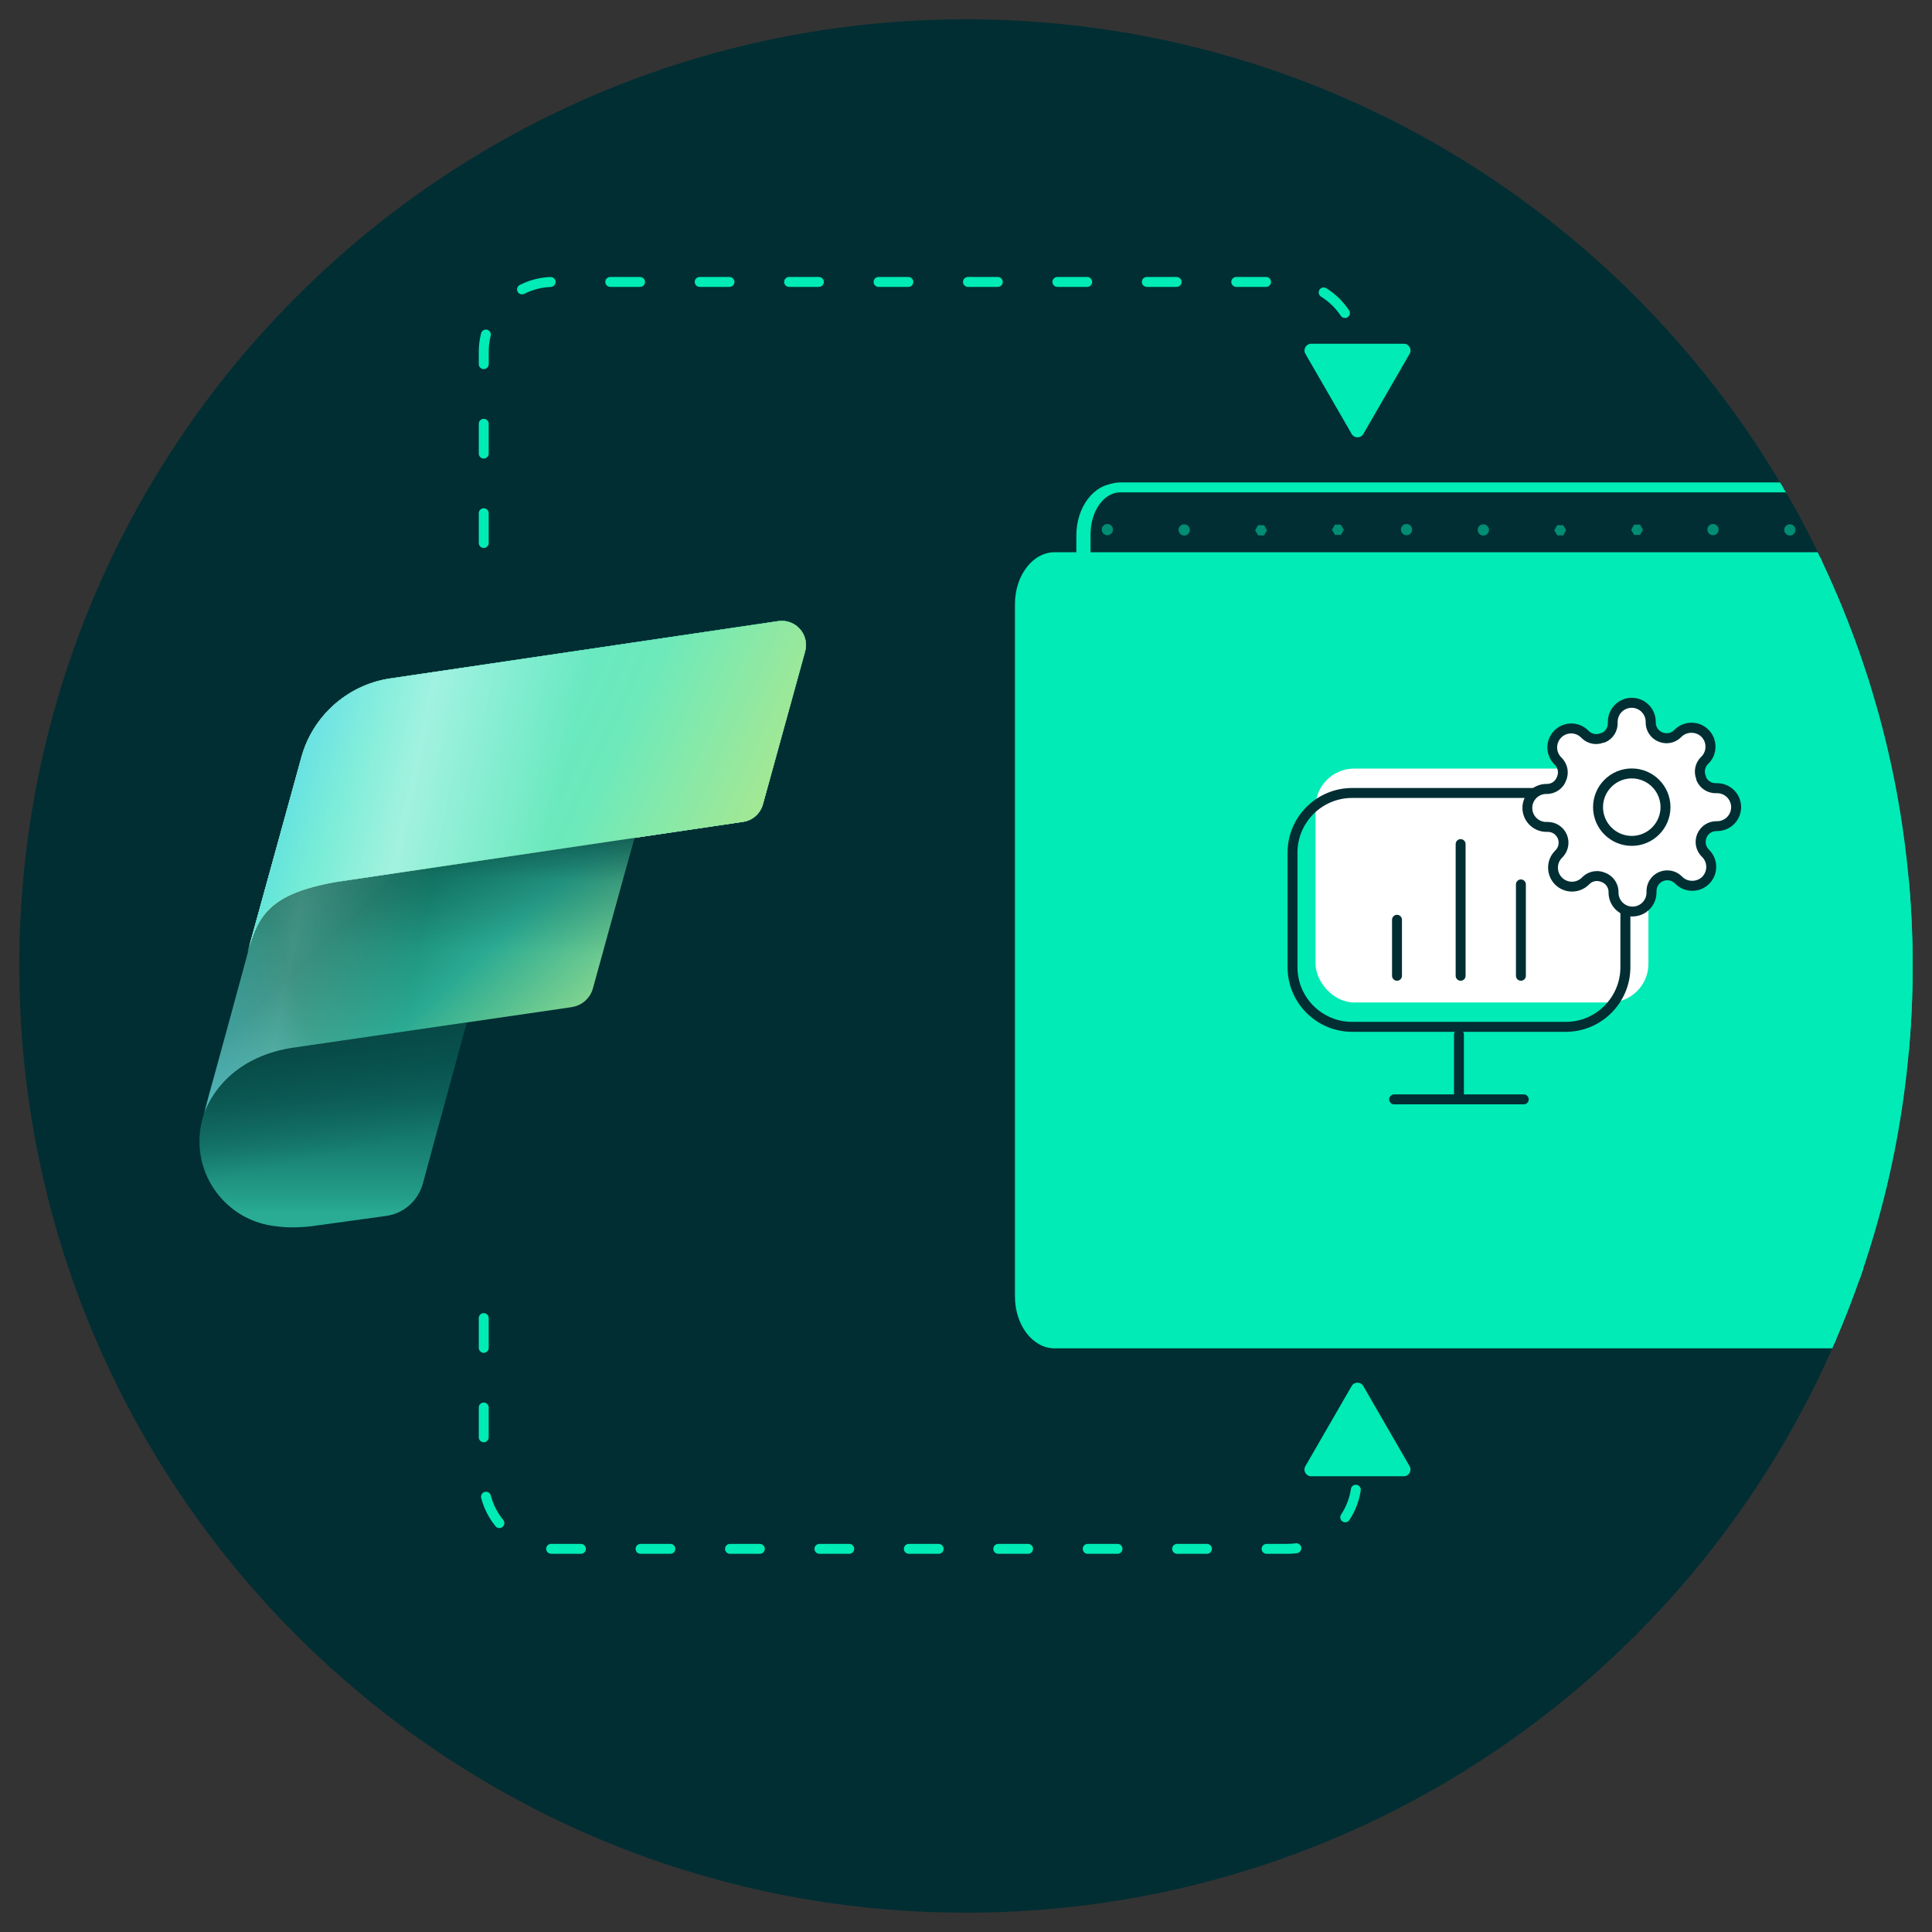 <?xml version="1.0" encoding="UTF-8"?>
<svg xmlns="http://www.w3.org/2000/svg" xmlns:xlink="http://www.w3.org/1999/xlink" viewBox="0 0 600 600">
  <rect x="0" y="0" width="600" height="600" fill="#333333" stroke="none"/>
  <defs>
    <style>
      .cls-1 {
        clip-path: url(#clippath);
      }

      .cls-2 {
        fill: none;
      }

      .cls-2, .cls-3, .cls-4, .cls-5, .cls-6, .cls-7, .cls-8, .cls-9, .cls-10, .cls-11, .cls-12, .cls-13, .cls-14, .cls-15, .cls-16, .cls-17, .cls-18 {
        stroke-width: 0px;
      }

      .cls-3 {
        fill: url(#linear-gradient-3);
        fill-opacity: .8;
      }

      .cls-4 {
        fill: url(#linear-gradient-11);
      }

      .cls-5 {
        fill: url(#linear-gradient);
      }

      .cls-5, .cls-9 {
        fill-rule: evenodd;
      }

      .cls-19 {
        clip-path: url(#clippath-1);
      }

      .cls-6 {
        fill: #002e33;
      }

      .cls-7 {
        fill: url(#linear-gradient-12);
        fill-opacity: .2;
      }

      .cls-8 {
        fill: #00ebb6;
      }

      .cls-9 {
        fill: url(#linear-gradient-13);
      }

      .cls-10 {
        fill: url(#linear-gradient-10);
        fill-opacity: .4;
      }

      .cls-20 {
        opacity: .5;
      }

      .cls-11 {
        fill: url(#linear-gradient-4);
      }

      .cls-12 {
        fill: url(#linear-gradient-2);
      }

      .cls-13 {
        fill: url(#linear-gradient-8);
      }

      .cls-14 {
        fill: url(#linear-gradient-9);
      }

      .cls-15 {
        fill: url(#linear-gradient-7);
      }

      .cls-16 {
        fill: url(#linear-gradient-5);
      }

      .cls-17 {
        fill: url(#linear-gradient-6);
      }

      .cls-18 {
        fill: #fff;
      }
    </style>
    <clipPath id="clippath">
      <path class="cls-2" d="M6,300c0,162.37,131.63,294,294,294s294-131.63,294-294S462.37,6,300,6,6,137.63,6,300"></path>
    </clipPath>
    <clipPath id="clippath-1">
      <rect class="cls-2" x="61.96" y="192.81" width="188.36" height="188.36"></rect>
    </clipPath>
    <linearGradient id="linear-gradient" x1="104.12" y1="2881.59" x2="104.12" y2="2950.08" gradientTransform="translate(0 3262.76) scale(1 -1)" gradientUnits="userSpaceOnUse">
      <stop offset=".06" stop-color="#2aac94"></stop>
      <stop offset=".15" stop-color="#239c87"></stop>
      <stop offset=".37" stop-color="#177e71"></stop>
      <stop offset=".59" stop-color="#0e6961"></stop>
      <stop offset=".8" stop-color="#095d57"></stop>
      <stop offset="1" stop-color="#085954"></stop>
    </linearGradient>
    <linearGradient id="linear-gradient-2" x1="175.21" y1="2917.08" x2="109.08" y2="2989.01" gradientTransform="translate(0 3262.76) scale(1 -1)" gradientUnits="userSpaceOnUse">
      <stop offset=".04" stop-color="#abe88e"></stop>
      <stop offset=".55" stop-color="#2aaa92"></stop>
      <stop offset=".91" stop-color="#117865"></stop>
    </linearGradient>
    <linearGradient id="linear-gradient-3" x1="27.06" y1="2937.93" x2="90" y2="2959.39" gradientTransform="translate(0 3262.76) scale(1 -1)" gradientUnits="userSpaceOnUse">
      <stop offset="0" stop-color="#6ad6f9"></stop>
      <stop offset="1" stop-color="#6ad6f9" stop-opacity="0"></stop>
    </linearGradient>
    <linearGradient id="linear-gradient-4" x1="76.14" y1="3017.12" x2="243.67" y2="3017.12" gradientTransform="translate(0 3262.76) scale(1 -1)" gradientUnits="userSpaceOnUse">
      <stop offset=".04" stop-color="#25ffd4"></stop>
      <stop offset=".87" stop-color="#55ddb9"></stop>
    </linearGradient>
    <linearGradient id="linear-gradient-5" x1="140.63" y1="3062.67" x2="176.55" y2="2985.63" gradientTransform="translate(0 3262.76) scale(1 -1)" gradientUnits="userSpaceOnUse">
      <stop offset="0" stop-color="#f4e084" stop-opacity=".6"></stop>
      <stop offset=".53" stop-color="#f4e084" stop-opacity="0"></stop>
    </linearGradient>
    <linearGradient id="linear-gradient-6" x1="130.34" y1="3065" x2="178.77" y2="2990.62" gradientTransform="translate(0 3262.76) scale(1 -1)" gradientUnits="userSpaceOnUse">
      <stop offset="0" stop-color="#abf5e2"></stop>
      <stop offset="1" stop-color="#4ee6bd"></stop>
    </linearGradient>
    <linearGradient id="linear-gradient-7" x1="163.23" y1="3069.96" x2="163.23" y2="2964.29" gradientTransform="translate(0 3262.76) scale(1 -1)" gradientUnits="userSpaceOnUse">
      <stop offset="0" stop-color="#1f937e"></stop>
      <stop offset="1" stop-color="#9ee09f"></stop>
    </linearGradient>
    <linearGradient id="linear-gradient-8" x1="163.23" y1="3069.96" x2="163.23" y2="2964.29" gradientTransform="translate(0 3262.76) scale(1 -1)" gradientUnits="userSpaceOnUse">
      <stop offset="0" stop-color="#1f937e"></stop>
      <stop offset="1" stop-color="#c0ecc7"></stop>
    </linearGradient>
    <linearGradient id="linear-gradient-9" x1="82.13" y1="3053.43" x2="233.04" y2="2983.35" gradientTransform="translate(0 3262.76) scale(1 -1)" gradientUnits="userSpaceOnUse">
      <stop offset="0" stop-color="#6ad6f9"></stop>
      <stop offset=".23" stop-color="#60e9d0"></stop>
      <stop offset=".65" stop-color="#6de9bb"></stop>
      <stop offset=".99" stop-color="#abe88e"></stop>
    </linearGradient>
    <linearGradient id="linear-gradient-10" x1="91.19" y1="3032.32" x2="173.25" y2="3014.17" gradientTransform="translate(0 3262.76) scale(1 -1)" gradientUnits="userSpaceOnUse">
      <stop offset="0" stop-color="#fff" stop-opacity="0"></stop>
      <stop offset=".46" stop-color="#fff"></stop>
      <stop offset="1" stop-color="#fff" stop-opacity="0"></stop>
    </linearGradient>
    <linearGradient id="linear-gradient-11" x1="130.05" y1="2956.7" x2="131.98" y2="3014.24" gradientTransform="translate(0 3262.76) scale(1 -1)" gradientUnits="userSpaceOnUse">
      <stop offset=".2" stop-color="#063d3b" stop-opacity="0"></stop>
      <stop offset=".59" stop-color="#063d3b" stop-opacity=".24"></stop>
      <stop offset=".87" stop-color="#063d3b" stop-opacity=".75"></stop>
    </linearGradient>
    <linearGradient id="linear-gradient-12" x1="58.27" y1="2973.07" x2="128.4" y2="2959.88" xlink:href="#linear-gradient-10"></linearGradient>
    <linearGradient id="linear-gradient-13" x1="108.47" y1="2900.87" x2="94.79" y2="2967.77" gradientTransform="translate(0 3262.76) scale(1 -1)" gradientUnits="userSpaceOnUse">
      <stop offset=".06" stop-color="#063d3b" stop-opacity="0"></stop>
      <stop offset=".17" stop-color="#063d3b" stop-opacity=".14"></stop>
      <stop offset=".56" stop-color="#063d3b" stop-opacity=".6"></stop>
      <stop offset=".85" stop-color="#063d3b" stop-opacity=".9"></stop>
      <stop offset="1" stop-color="#063d3b"></stop>
    </linearGradient>
  </defs>
  <g id="Layer_2" data-name="Layer 2">
    <path class="cls-6" d="M6,300c0,162.37,131.63,294,294,294s294-131.63,294-294S462.37,6,300,6,6,137.63,6,300"></path>
  </g>
  <g id="Layer_15" data-name="Layer 15">
    <g class="cls-1">
      <g>
        <path class="cls-8" d="M399.65,482.55h-6.3c-.85,0-1.54-.69-1.54-1.54s.69-1.54,1.54-1.54h6.3c.92,0,1.84-.06,2.74-.18.85-.12,1.62.48,1.74,1.32.11.84-.48,1.62-1.32,1.74-1.04.14-2.1.21-3.15.21ZM374.83,482.55h-9.26c-.85,0-1.54-.69-1.54-1.54s.69-1.54,1.54-1.54h9.26c.85,0,1.54.69,1.54,1.54s-.69,1.54-1.54,1.54ZM347.06,482.55h-9.26c-.85,0-1.54-.69-1.54-1.54s.69-1.54,1.54-1.54h9.26c.85,0,1.54.69,1.54,1.54s-.69,1.54-1.54,1.54ZM319.28,482.55h-9.26c-.85,0-1.54-.69-1.54-1.54s.69-1.54,1.54-1.54h9.26c.85,0,1.54.69,1.54,1.54s-.69,1.54-1.54,1.54ZM291.51,482.55h-9.26c-.85,0-1.54-.69-1.54-1.54s.69-1.54,1.54-1.54h9.26c.85,0,1.54.69,1.54,1.54s-.69,1.54-1.54,1.54ZM263.74,482.55h-9.26c-.85,0-1.54-.69-1.54-1.54s.69-1.54,1.54-1.54h9.26c.85,0,1.54.69,1.54,1.54s-.69,1.54-1.54,1.54ZM235.97,482.55h-9.26c-.85,0-1.54-.69-1.54-1.54s.69-1.54,1.54-1.54h9.26c.85,0,1.54.69,1.54,1.54s-.69,1.54-1.54,1.54ZM208.19,482.55h-9.26c-.85,0-1.54-.69-1.54-1.54s.69-1.54,1.54-1.54h9.26c.85,0,1.54.69,1.54,1.54s-.69,1.54-1.54,1.54ZM180.42,482.55h-8.53c-.26,0-.52,0-.78-.01-.85-.03-1.52-.74-1.49-1.59.03-.85.74-1.52,1.59-1.49.22,0,.45.01.67.01h8.53c.85,0,1.54.69,1.54,1.54s-.69,1.54-1.54,1.54ZM155.09,474.56c-.45,0-.89-.19-1.2-.57-2.11-2.6-3.61-5.55-4.45-8.78-.21-.82.28-1.67,1.1-1.88.82-.22,1.67.28,1.88,1.1.73,2.79,2.03,5.35,3.86,7.61.54.66.44,1.63-.22,2.17-.29.23-.63.35-.97.35ZM417.77,472.76c-.29,0-.58-.08-.84-.25-.71-.47-.91-1.42-.44-2.14,1.59-2.42,2.62-5.1,3.05-7.96.13-.84.92-1.42,1.76-1.29.84.13,1.42.92,1.29,1.76-.5,3.3-1.69,6.39-3.52,9.19-.3.45-.79.7-1.29.7ZM150.23,447.91c-.85,0-1.54-.69-1.54-1.54v-9.26c0-.85.69-1.54,1.54-1.54s1.54.69,1.54,1.54v9.26c0,.85-.69,1.54-1.54,1.54ZM421.3,445.68c-.85,0-1.54-.69-1.54-1.54v-9.26c0-.85.69-1.54,1.54-1.54s1.54.69,1.54,1.54v9.26c0,.85-.69,1.54-1.54,1.54ZM150.23,420.14c-.85,0-1.54-.69-1.54-1.54v-9.26c0-.85.69-1.54,1.54-1.54s1.54.69,1.54,1.54v9.26c0,.85-.69,1.54-1.54,1.54ZM150.23,392.36c-.85,0-1.54-.69-1.54-1.54v-9.26c0-.85.69-1.54,1.54-1.54s1.54.69,1.54,1.54v9.26c0,.85-.69,1.54-1.54,1.54ZM150.23,364.59c-.85,0-1.54-.69-1.54-1.54v-9.26c0-.85.69-1.54,1.54-1.54s1.54.69,1.54,1.54v9.26c0,.85-.69,1.54-1.54,1.54ZM150.23,336.82c-.85,0-1.54-.69-1.54-1.54v-9.26c0-.85.69-1.54,1.54-1.54s1.54.69,1.54,1.54v9.26c0,.85-.69,1.54-1.54,1.54ZM150.23,309.05c-.85,0-1.54-.69-1.54-1.54v-9.26c0-.85.69-1.54,1.54-1.54s1.54.69,1.54,1.54v9.26c0,.85-.69,1.54-1.54,1.54ZM150.23,281.27c-.85,0-1.54-.69-1.54-1.54v-9.26c0-.85.69-1.54,1.54-1.54s1.54.69,1.54,1.54v9.26c0,.85-.69,1.54-1.54,1.54ZM150.23,253.5c-.85,0-1.54-.69-1.54-1.54v-9.26c0-.85.69-1.54,1.54-1.54s1.54.69,1.54,1.54v9.26c0,.85-.69,1.54-1.54,1.54ZM150.23,225.73c-.85,0-1.54-.69-1.54-1.54v-9.26c0-.85.69-1.54,1.54-1.54s1.54.69,1.54,1.54v9.26c0,.85-.69,1.54-1.54,1.54ZM150.23,197.95c-.85,0-1.54-.69-1.54-1.54v-9.26c0-.85.69-1.54,1.54-1.54s1.54.69,1.54,1.54v9.26c0,.85-.69,1.54-1.54,1.54ZM150.23,170.18c-.85,0-1.54-.69-1.54-1.54v-9.26c0-.85.69-1.54,1.54-1.54s1.54.69,1.54,1.54v9.26c0,.85-.69,1.54-1.54,1.54ZM150.23,142.41c-.85,0-1.54-.69-1.54-1.54v-9.26c0-.85.69-1.54,1.54-1.54s1.54.69,1.54,1.54v9.26c0,.85-.69,1.54-1.54,1.54ZM421.3,125.81c-.85,0-1.54-.69-1.54-1.54v-9.26c0-.85.69-1.54,1.54-1.54s1.54.69,1.54,1.54v9.26c0,.85-.69,1.54-1.54,1.54ZM150.23,114.64c-.85,0-1.54-.69-1.54-1.54v-3.88c0-1.93.24-3.85.71-5.7.21-.83,1.05-1.33,1.87-1.12.83.21,1.33,1.05,1.12,1.87-.41,1.61-.61,3.27-.61,4.94v3.88c0,.85-.69,1.54-1.54,1.54ZM417.68,98.76c-.5,0-.99-.24-1.29-.69-1.58-2.38-3.7-4.43-6.13-5.94-.72-.45-.94-1.4-.49-2.13.45-.72,1.4-.94,2.13-.49,2.79,1.74,5.23,4.11,7.06,6.85.47.71.28,1.67-.43,2.14-.26.18-.56.26-.85.26ZM162.12,91.42c-.56,0-1.11-.31-1.38-.85-.38-.76-.08-1.69.68-2.07,2.97-1.51,6.18-2.34,9.53-2.47.85-.03,1.57.63,1.6,1.48.03.85-.63,1.57-1.48,1.6-2.9.12-5.68.84-8.25,2.14-.22.11-.46.17-.7.17ZM393.19,89.1h-9.26c-.85,0-1.54-.69-1.54-1.54s.69-1.54,1.54-1.54h9.26c.85,0,1.54.69,1.54,1.54s-.69,1.54-1.54,1.54ZM365.42,89.1h-9.26c-.85,0-1.54-.69-1.54-1.54s.69-1.54,1.54-1.54h9.26c.85,0,1.54.69,1.54,1.54s-.69,1.54-1.54,1.54ZM337.64,89.1h-9.26c-.85,0-1.54-.69-1.54-1.54s.69-1.54,1.54-1.54h9.26c.85,0,1.54.69,1.54,1.54s-.69,1.54-1.54,1.54ZM309.87,89.1h-9.26c-.85,0-1.54-.69-1.54-1.54s.69-1.54,1.54-1.54h9.26c.85,0,1.54.69,1.54,1.54s-.69,1.54-1.54,1.54ZM282.1,89.1h-9.26c-.85,0-1.54-.69-1.54-1.54s.69-1.54,1.54-1.54h9.26c.85,0,1.54.69,1.54,1.54s-.69,1.54-1.54,1.54ZM254.32,89.1h-9.26c-.85,0-1.54-.69-1.54-1.54s.69-1.54,1.54-1.54h9.26c.85,0,1.54.69,1.54,1.54s-.69,1.54-1.54,1.54ZM226.55,89.1h-9.26c-.85,0-1.54-.69-1.54-1.54s.69-1.54,1.54-1.54h9.26c.85,0,1.54.69,1.54,1.54s-.69,1.54-1.54,1.54ZM198.78,89.1h-9.26c-.85,0-1.54-.69-1.54-1.54s.69-1.54,1.54-1.54h9.26c.85,0,1.54.69,1.54,1.54s-.69,1.54-1.54,1.54Z"></path>
        <g>
          <g>
            <path class="cls-6" d="M335.82,381.33v-215.06c0-8.03,4.82-14.54,10.76-14.54h255.98c5.94,0,10.76,6.51,10.76,14.54v215.06c0,8.03-4.82,14.54-10.76,14.54h-255.98c-5.94,0-10.76-6.51-10.76-14.54Z"></path>
            <path class="cls-8" d="M602.55,397.42h-255.98c-6.78,0-12.3-7.22-12.3-16.09v-215.05c0-8.87,5.52-16.09,12.3-16.09h255.98c6.78,0,12.3,7.22,12.3,16.09v215.05c0,8.87-5.52,16.09-12.3,16.09ZM346.58,153.28c-5.08,0-9.21,5.83-9.21,13v215.05c0,7.17,4.13,13,9.21,13h255.98c5.08,0,9.21-5.83,9.21-13v-215.05c0-7.17-4.13-13-9.21-13h-255.98Z"></path>
          </g>
          <g>
            <g>
              <path class="cls-6" d="M337.13,380.97v-215.06c0-8.03,4.82-14.54,10.76-14.54h255.98c5.94,0,10.76,6.51,10.76,14.54v215.06c0,8.03-4.82,14.54-10.76,14.54h-255.98c-5.94,0-10.76-6.51-10.76-14.54Z"></path>
              <path class="cls-8" d="M603.87,397.06h-255.98c-6.78,0-12.3-7.22-12.3-16.09v-215.05c0-8.87,5.52-16.09,12.3-16.09h255.98c6.78,0,12.3,7.22,12.3,16.09v215.05c0,8.87-5.52,16.09-12.3,16.09ZM347.89,152.91c-5.08,0-9.21,5.83-9.21,13v215.05c0,7.17,4.13,13,9.21,13h255.98c5.08,0,9.21-5.83,9.21-13v-215.05c0-7.17-4.13-13-9.21-13h-255.98Z"></path>
            </g>
            <g>
              <g id="Content">
                <g class="cls-20">
                  <polygon class="cls-8" points="531.9 282.16 533.49 279.39 530.3 279.39 531.9 282.16"></polygon>
                  <rect class="cls-8" x="530.89" y="256.21" width="2.6" height="2.6"></rect>
                  <polygon class="cls-8" points="531.9 235.64 533.49 232.87 530.3 232.87 531.9 235.64"></polygon>
                  <circle class="cls-8" cx="531.99" cy="210.99" r="1.75"></circle>
                  <polygon class="cls-8" points="531.9 189.11 533.49 186.35 530.3 186.35 531.9 189.11"></polygon>
                  <circle class="cls-8" cx="531.99" cy="164.47" r="1.75"></circle>
                  <circle class="cls-8" cx="531.99" cy="327.3" r="1.75"></circle>
                  <polygon class="cls-8" points="531.9 305.42 533.49 302.66 530.3 302.66 531.9 305.42"></polygon>
                </g>
                <g class="cls-20">
                  <circle class="cls-8" cx="555.86" cy="211.06" r="1.75"></circle>
                  <polygon class="cls-8" points="555.95 232.93 554.35 235.7 557.54 235.7 555.95 232.93"></polygon>
                  <polygon class="cls-8" points="555.95 256.18 554.35 258.94 557.54 258.94 555.95 256.18"></polygon>
                  <circle class="cls-8" cx="555.86" cy="280.81" r="1.75"></circle>
                  <rect class="cls-8" x="554.35" y="302.76" width="2.6" height="2.6"></rect>
                  <circle class="cls-8" cx="555.86" cy="327.3" r="1.75"></circle>
                  <circle class="cls-8" cx="555.86" cy="164.57" r="1.75"></circle>
                  <polygon class="cls-8" points="555.95 186.43 554.35 189.21 557.54 189.21 555.95 186.43"></polygon>
                </g>
                <g class="cls-20">
                  <circle class="cls-8" cx="579.72" cy="280.95" r="1.75"></circle>
                  <polygon class="cls-8" points="578.8 259.3 580.64 259.3 581.57 257.7 580.64 256.1 578.8 256.1 577.88 257.7 578.8 259.3"></polygon>
                  <polygon class="cls-8" points="578.8 236.04 580.64 236.04 581.57 234.44 580.64 232.85 578.8 232.85 577.88 234.44 578.8 236.04"></polygon>
                  <circle class="cls-8" cx="579.72" cy="211.19" r="1.75"></circle>
                  <circle class="cls-8" cx="579.72" cy="187.94" r="1.75"></circle>
                  <polygon class="cls-8" points="578.8 166.28 580.64 166.28 581.57 164.68 580.64 163.08 578.8 163.08 577.88 164.68 578.8 166.28"></polygon>
                  <polygon class="cls-8" points="578.8 329.06 580.64 329.06 581.57 327.46 580.64 325.86 578.8 325.86 577.88 327.46 578.8 329.06"></polygon>
                  <circle class="cls-8" cx="579.72" cy="304.2" r="1.75"></circle>
                </g>
              </g>
              <g id="Content-2" data-name="Content">
                <g class="cls-20">
                  <polygon class="cls-8" points="436.71 282.16 438.31 279.39 435.12 279.39 436.71 282.16"></polygon>
                  <rect class="cls-8" x="435.71" y="256.21" width="2.6" height="2.6"></rect>
                  <polygon class="cls-8" points="436.71 235.64 438.31 232.87 435.12 232.87 436.71 235.64"></polygon>
                  <circle class="cls-8" cx="436.81" cy="210.99" r="1.75"></circle>
                  <polygon class="cls-8" points="436.71 189.11 438.31 186.35 435.12 186.35 436.71 189.11"></polygon>
                  <circle class="cls-8" cx="436.81" cy="164.47" r="1.75"></circle>
                  <circle class="cls-8" cx="436.81" cy="327.3" r="1.75"></circle>
                  <polygon class="cls-8" points="436.71 305.42 438.31 302.66 435.12 302.66 436.71 305.42"></polygon>
                </g>
                <g class="cls-20">
                  <circle class="cls-8" cx="460.67" cy="211.06" r="1.75"></circle>
                  <polygon class="cls-8" points="460.77 232.93 459.17 235.7 462.36 235.7 460.77 232.93"></polygon>
                  <polygon class="cls-8" points="460.77 256.18 459.17 258.94 462.36 258.94 460.77 256.18"></polygon>
                  <circle class="cls-8" cx="460.67" cy="280.81" r="1.75"></circle>
                  <rect class="cls-8" x="459.17" y="302.76" width="2.6" height="2.6"></rect>
                  <circle class="cls-8" cx="460.67" cy="327.3" r="1.75"></circle>
                  <circle class="cls-8" cx="460.67" cy="164.57" r="1.75"></circle>
                  <polygon class="cls-8" points="460.77 186.43 459.17 189.21 462.36 189.21 460.77 186.43"></polygon>
                </g>
                <g class="cls-20">
                  <polygon class="cls-8" points="509.33 209.44 507.49 209.44 506.56 211.03 507.49 212.63 509.33 212.63 510.25 211.03 509.33 209.44"></polygon>
                  <circle class="cls-8" cx="508.41" cy="234.29" r="1.75"></circle>
                  <polygon class="cls-8" points="509.33 255.94 507.49 255.94 506.56 257.54 507.49 259.14 509.33 259.14 510.25 257.54 509.33 255.94"></polygon>
                  <circle class="cls-8" cx="508.41" cy="280.8" r="1.75"></circle>
                  <polygon class="cls-8" points="509.33 302.45 507.49 302.45 506.56 304.05 507.49 305.65 509.33 305.65 510.25 304.05 509.33 302.45"></polygon>
                  <circle class="cls-8" cx="508.41" cy="327.3" r="1.75"></circle>
                  <polygon class="cls-8" points="509.33 162.93 507.49 162.93 506.56 164.53 507.49 166.12 509.33 166.12 510.25 164.53 509.33 162.93"></polygon>
                  <circle class="cls-8" cx="508.41" cy="187.78" r="1.75"></circle>
                </g>
                <g class="cls-20">
                  <circle class="cls-8" cx="484.54" cy="280.95" r="1.75"></circle>
                  <polygon class="cls-8" points="483.62 259.3 485.46 259.3 486.38 257.7 485.46 256.1 483.62 256.1 482.69 257.7 483.62 259.3"></polygon>
                  <polygon class="cls-8" points="483.62 236.04 485.46 236.04 486.38 234.44 485.46 232.85 483.62 232.85 482.69 234.44 483.62 236.04"></polygon>
                  <circle class="cls-8" cx="484.54" cy="211.19" r="1.75"></circle>
                  <circle class="cls-8" cx="484.54" cy="187.94" r="1.75"></circle>
                  <polygon class="cls-8" points="483.62 166.28 485.46 166.28 486.38 164.68 485.46 163.08 483.62 163.08 482.69 164.68 483.62 166.28"></polygon>
                  <polygon class="cls-8" points="483.62 329.06 485.46 329.06 486.38 327.46 485.46 325.86 483.62 325.86 482.69 327.46 483.62 329.06"></polygon>
                  <circle class="cls-8" cx="484.54" cy="304.2" r="1.75"></circle>
                </g>
              </g>
              <g id="Content-3" data-name="Content">
                <g class="cls-20">
                  <polygon class="cls-8" points="343.81 282.16 345.4 279.39 342.21 279.39 343.81 282.16"></polygon>
                  <rect class="cls-8" x="342.8" y="256.21" width="2.6" height="2.6"></rect>
                  <polygon class="cls-8" points="343.81 235.64 345.4 232.87 342.21 232.87 343.81 235.64"></polygon>
                  <circle class="cls-8" cx="343.9" cy="210.99" r="1.75"></circle>
                  <polygon class="cls-8" points="343.81 189.11 345.4 186.35 342.21 186.35 343.81 189.11"></polygon>
                  <circle class="cls-8" cx="343.9" cy="164.47" r="1.75"></circle>
                  <circle class="cls-8" cx="343.9" cy="327.3" r="1.75"></circle>
                  <polygon class="cls-8" points="343.81 305.42 345.4 302.66 342.21 302.66 343.81 305.42"></polygon>
                </g>
                <g class="cls-20">
                  <circle class="cls-8" cx="367.77" cy="211.06" r="1.75"></circle>
                  <polygon class="cls-8" points="367.86 232.93 366.26 235.7 369.46 235.7 367.86 232.93"></polygon>
                  <polygon class="cls-8" points="367.86 256.18 366.26 258.94 369.46 258.94 367.86 256.18"></polygon>
                  <circle class="cls-8" cx="367.77" cy="280.81" r="1.75"></circle>
                  <rect class="cls-8" x="366.26" y="302.76" width="2.6" height="2.6"></rect>
                  <circle class="cls-8" cx="367.77" cy="327.3" r="1.75"></circle>
                  <circle class="cls-8" cx="367.77" cy="164.57" r="1.75"></circle>
                  <polygon class="cls-8" points="367.86 186.43 366.26 189.21 369.46 189.21 367.86 186.43"></polygon>
                </g>
                <g class="cls-20">
                  <polygon class="cls-8" points="416.43 209.44 414.58 209.44 413.65 211.03 414.58 212.63 416.43 212.63 417.35 211.03 416.43 209.44"></polygon>
                  <circle class="cls-8" cx="415.5" cy="234.29" r="1.75"></circle>
                  <polygon class="cls-8" points="416.43 255.94 414.58 255.94 413.65 257.54 414.58 259.14 416.43 259.14 417.35 257.54 416.43 255.94"></polygon>
                  <circle class="cls-8" cx="415.5" cy="280.8" r="1.75"></circle>
                  <polygon class="cls-8" points="416.43 302.45 414.58 302.45 413.65 304.05 414.58 305.65 416.43 305.65 417.35 304.05 416.43 302.45"></polygon>
                  <circle class="cls-8" cx="415.5" cy="327.3" r="1.75"></circle>
                  <polygon class="cls-8" points="416.43 162.93 414.58 162.93 413.65 164.53 414.58 166.12 416.43 166.12 417.35 164.53 416.43 162.93"></polygon>
                  <circle class="cls-8" cx="415.5" cy="187.78" r="1.75"></circle>
                </g>
                <g class="cls-20">
                  <circle class="cls-8" cx="391.63" cy="280.95" r="1.75"></circle>
                  <polygon class="cls-8" points="390.71 259.3 392.55 259.3 393.48 257.7 392.55 256.1 390.71 256.1 389.79 257.7 390.71 259.3"></polygon>
                  <polygon class="cls-8" points="390.71 236.04 392.55 236.04 393.48 234.44 392.55 232.85 390.71 232.85 389.79 234.44 390.71 236.04"></polygon>
                  <circle class="cls-8" cx="391.63" cy="211.19" r="1.75"></circle>
                  <circle class="cls-8" cx="391.63" cy="187.94" r="1.75"></circle>
                  <polygon class="cls-8" points="390.71 166.28 392.55 166.28 393.48 164.68 392.55 163.08 390.71 163.08 389.79 164.68 390.71 166.28"></polygon>
                  <polygon class="cls-8" points="390.71 329.06 392.55 329.06 393.48 327.46 392.55 325.86 390.71 325.86 389.79 327.46 390.71 329.06"></polygon>
                  <circle class="cls-8" cx="391.63" cy="304.2" r="1.75"></circle>
                </g>
              </g>
            </g>
          </g>
          <g>
            <path class="cls-8" d="M316.75,402.65v-215.06c0-8.03,4.82-14.54,10.76-14.54h255.98c5.94,0,10.76,6.51,10.76,14.54v215.06c0,8.03-4.82,14.54-10.76,14.54h-255.98c-5.94,0-10.76-6.51-10.76-14.54Z"></path>
            <path class="cls-8" d="M583.48,418.74h-255.98c-6.78,0-12.3-7.22-12.3-16.09v-215.05c0-8.87,5.52-16.09,12.3-16.09h255.98c6.78,0,12.3,7.22,12.3,16.09v215.05c0,8.87-5.52,16.09-12.3,16.09ZM327.51,174.59c-5.08,0-9.21,5.83-9.21,13v215.05c0,7.17,4.13,13,9.21,13h255.98c5.08,0,9.21-5.83,9.21-13v-215.05c0-7.17-4.13-13-9.21-13h-255.98Z"></path>
          </g>
          <rect class="cls-18" x="408.55" y="238.69" width="103.38" height="72.63" rx="12" ry="12"></rect>
          <g>
            <path class="cls-6" d="M473.22,342.96h-40.26c-.85,0-1.54-.69-1.54-1.54s.69-1.54,1.54-1.54h40.26c.85,0,1.54.69,1.54,1.54s-.69,1.54-1.54,1.54Z"></path>
            <path class="cls-6" d="M453.09,342.96c-.85,0-1.54-.69-1.54-1.54v-20.13c0-.85.69-1.54,1.54-1.54s1.54.69,1.54,1.54v20.13c0,.85-.69,1.54-1.54,1.54Z"></path>
            <g id="bar-chart-2">
              <g id="Line_49" data-name="Line 49">
                <path class="cls-6" d="M472.33,304.58c-.85,0-1.54-.69-1.54-1.54v-28.38c0-.85.69-1.54,1.54-1.54s1.54.69,1.54,1.54v28.38c0,.85-.69,1.54-1.54,1.54Z"></path>
              </g>
              <g id="Line_50" data-name="Line 50">
                <path class="cls-6" d="M453.61,304.58c-.85,0-1.54-.69-1.54-1.54v-40.9c0-.85.69-1.54,1.54-1.54s1.54.69,1.54,1.54v40.9c0,.85-.69,1.54-1.54,1.54Z"></path>
              </g>
              <g id="Line_51" data-name="Line 51">
                <path class="cls-6" d="M433.85,304.58c-.85,0-1.54-.69-1.54-1.54v-17.4c0-.85.69-1.54,1.54-1.54s1.54.69,1.54,1.54v17.4c0,.85-.69,1.54-1.54,1.54Z"></path>
              </g>
            </g>
            <path class="cls-6" d="M486.27,320.44h-66.35c-11.06,0-20.06-9-20.06-20.06v-35.6c0-11.06,9-20.06,20.06-20.06h66.35c11.06,0,20.06,9,20.06,20.06v35.6c0,11.06-9,20.06-20.06,20.06ZM419.91,247.81c-9.36,0-16.97,7.61-16.97,16.97v35.6c0,9.36,7.61,16.97,16.97,16.97h66.35c9.36,0,16.97-7.61,16.97-16.97v-35.6c0-9.36-7.61-16.97-16.97-16.97h-66.35Z"></path>
          </g>
          <g id="Path_1152" data-name="Path 1152">
            <path class="cls-18" d="M528.67,258.74c-.8,1.82-.42,3.94.97,5.36l.18.18c2.3,2.3,2.3,6.04,0,8.34-2.3,2.3-6.04,2.3-8.34,0l-.18-.18c-1.95-1.88-5.05-1.83-6.93.12-.87.9-1.37,2.11-1.38,3.36v.5c0,3.26-2.64,5.89-5.89,5.89s-5.89-2.64-5.89-5.89h0v-.27c-.05-2-1.31-3.76-3.18-4.45-1.82-.8-3.94-.42-5.36.97l-.18.18c-2.3,2.3-6.04,2.3-8.34,0-2.3-2.3-2.3-6.04,0-8.34l.18-.18c1.88-1.95,1.83-5.05-.12-6.93-.9-.87-2.11-1.37-3.36-1.38h-.5c-3.26,0-5.89-2.64-5.89-5.89s2.64-5.89,5.89-5.89h.27c2-.05,3.76-1.31,4.45-3.18.8-1.82.42-3.94-.97-5.36l-.18-.18c-2.3-2.3-2.3-6.04,0-8.34,2.3-2.3,6.04-2.3,8.34,0l.18.18c1.42,1.39,3.54,1.77,5.36.97h.24c1.78-.76,2.94-2.51,2.95-4.45v-.5c0-3.26,2.64-5.89,5.89-5.9,3.26,0,5.89,2.64,5.9,5.89h0v.27c.03,2.71,2.24,4.88,4.95,4.86,1.26-.01,2.46-.51,3.36-1.38l.18-.18c2.3-2.3,6.04-2.3,8.34,0,2.3,2.3,2.3,6.04,0,8.34l-.18.18c-1.39,1.42-1.77,3.54-.97,5.36v.24c.76,1.78,2.51,2.94,4.45,2.95h.5c3.26,0,5.89,2.64,5.89,5.9,0,3.25-2.64,5.89-5.89,5.89h-.27c-1.94,0-3.69,1.17-4.45,2.95Z"></path>
          </g>
          <g>
            <g id="Path_1152-2" data-name="Path 1152">
              <path class="cls-6" d="M506.99,284.63c-4.1,0-7.44-3.34-7.44-7.44v-.27c-.03-1.34-.88-2.53-2.17-3-1.34-.59-2.78-.33-3.75.63l-.16.16c-2.9,2.9-7.62,2.9-10.52,0-2.9-2.9-2.9-7.62,0-10.52l.18-.18c1.27-1.31,1.23-3.44-.1-4.73-.62-.6-1.44-.94-2.3-.94h-.48c-4.1,0-7.44-3.34-7.44-7.44s3.34-7.44,7.44-7.44h.27c1.34-.03,2.53-.88,3-2.17.59-1.34.33-2.78-.63-3.75l-.16-.16c-2.9-2.9-2.9-7.62,0-10.52,2.9-2.9,7.62-2.9,10.52,0l.18.18c.96.94,2.4,1.2,3.65.65.16-.07.33-.11.5-.13,1.07-.57,1.76-1.69,1.76-2.92v-.49c0-4.1,3.33-7.44,7.43-7.44h0c4.1,0,7.44,3.33,7.44,7.43v.27c.02,1.83,1.52,3.31,3.36,3.31h.03c.86,0,1.68-.34,2.3-.94l.16-.16c1.4-1.4,3.27-2.18,5.26-2.18s3.86.77,5.26,2.18c1.41,1.41,2.18,3.27,2.18,5.26s-.77,3.86-2.18,5.26l-.18.18c-.94.96-1.2,2.4-.65,3.65.07.16.11.33.13.5.57,1.07,1.69,1.76,2.92,1.76h.49c4.1,0,7.44,3.34,7.43,7.44,0,4.1-3.34,7.43-7.43,7.43h-.27c-1.32,0-2.51.79-3.03,2.01,0,0,0,0,0,.02-.55,1.25-.29,2.69.66,3.66l.16.16c2.9,2.9,2.9,7.62,0,10.52-1.41,1.41-3.27,2.18-5.26,2.18s-3.86-.77-5.26-2.18l-.18-.18c-1.31-1.27-3.44-1.23-4.73.1-.6.62-.94,1.44-.94,2.3v.48c0,4.1-3.34,7.44-7.44,7.44ZM495.95,270.52c.87,0,1.76.18,2.59.55,2.39.88,4.04,3.18,4.1,5.83v.3c0,2.4,1.95,4.35,4.35,4.35s4.35-1.95,4.35-4.35v-.5c.02-1.67.66-3.24,1.81-4.44,2.47-2.55,6.56-2.62,9.11-.15l.2.2c1.64,1.64,4.51,1.64,6.16,0,1.7-1.7,1.7-4.46,0-6.16l-.18-.18c-1.85-1.89-2.36-4.66-1.3-7.07,1.01-2.34,3.31-3.86,5.86-3.87h.27c2.4,0,4.35-1.95,4.35-4.35,0-2.4-1.95-4.35-4.35-4.35h-.5c-2.56,0-4.86-1.53-5.87-3.88-.07-.17-.11-.35-.12-.54-.89-2.33-.35-4.95,1.41-6.75l.19-.19c.82-.82,1.27-1.91,1.27-3.08s-.45-2.26-1.28-3.08c-1.65-1.65-4.51-1.64-6.16,0l-.18.18c-1.21,1.17-2.78,1.81-4.44,1.83-3.6-.03-6.47-2.83-6.51-6.38v-.28c0-2.4-1.95-4.35-4.35-4.35h0c-2.4,0-4.35,1.95-4.35,4.35v.5c-.01,2.56-1.53,4.86-3.88,5.87-.17.07-.35.11-.54.12-2.33.89-4.95.35-6.75-1.41l-.19-.19c-1.7-1.7-4.46-1.7-6.16,0-1.7,1.7-1.7,4.46,0,6.16l.18.18c1.85,1.9,2.36,4.67,1.29,7.08-.88,2.4-3.18,4.04-5.82,4.1h-.3c-2.4,0-4.35,1.95-4.35,4.35s1.95,4.35,4.35,4.35h.5c1.67.02,3.24.66,4.43,1.81,2.55,2.47,2.62,6.56.15,9.11l-.19.2c-1.7,1.7-1.7,4.46,0,6.16,1.7,1.7,4.46,1.7,6.16,0l.18-.18c1.24-1.21,2.85-1.84,4.49-1.84ZM528.57,259.52h.02-.02Z"></path>
            </g>
            <g id="Ellipse_191" data-name="Ellipse 191">
              <path class="cls-6" d="M506.76,262.69c-6.63,0-12.02-5.39-12.02-12.02s5.39-12.02,12.02-12.02,12.02,5.39,12.02,12.02-5.39,12.02-12.02,12.02ZM506.76,241.74c-4.92,0-8.93,4.01-8.93,8.93s4.01,8.93,8.93,8.93,8.93-4.01,8.93-8.93-4.01-8.93-8.93-8.93Z"></path>
            </g>
          </g>
        </g>
        <rect class="cls-6" x="137.56" y="174.73" width="37.16" height="219.09"></rect>
        <path class="cls-8" d="M423.39,134.78l14.38-24.9c.8-1.39-.2-3.13-1.81-3.13h-28.75c-1.61,0-2.61,1.74-1.81,3.13l14.38,24.9c.8,1.39,2.81,1.39,3.61,0Z"></path>
        <path class="cls-8" d="M419.77,430.44l-14.38,24.9c-.8,1.39.2,3.13,1.81,3.13h28.75c1.61,0,2.61-1.74,1.81-3.13l-14.38-24.9c-.8-1.39-2.81-1.39-3.61,0Z"></path>
        <g class="cls-19">
          <g>
            <path class="cls-5" d="M69.68,322.77l-2.76,10.1c-1.03,3.23-2.47,7.97-3.25,12.2-1.11,2.92-1.71,6.09-1.71,9.39,0,13.64,10.31,24.87,23.55,26.34,3.73.54,7.95.51,12.68-.18l21.72-3c5.46-.75,9.95-4.7,11.4-10.02l14.95-54.92-76.59,10.09Z"></path>
            <path class="cls-12" d="M90.87,325.38c-22.9,3.55-27.6,20.83-27.6,20.83l21.93-80.57,114.58-15.5-15.63,56.76c-.81,3.04-3.37,5.37-6.53,5.85l-.64.11-86.76,12.64.64-.11Z"></path>
            <path class="cls-3" d="M90.87,325.38c-22.9,3.55-27.6,20.83-27.6,20.83l21.93-80.57,114.58-15.5-15.63,56.76c-.81,3.04-3.37,5.37-6.53,5.85l-.64.11-86.76,12.64.64-.11Z"></path>
            <path class="cls-11" d="M103.86,273.97l126.85-18.74c3.02-.41,5.46-2.62,6.23-5.51l13.09-47.38c.18-.64.27-1.32.27-2.02,0-4.15-3.36-7.51-7.51-7.51-.32,0-.64.02-.95.06l-121.04,17.89c-13.15,2.11-23.76,11.81-27.21,24.46l-17.45,63.26c3.5-12.8,5.66-20.51,27.72-24.5Z"></path>
            <path class="cls-16" d="M103.86,273.97l126.85-18.74c3.02-.41,5.46-2.62,6.23-5.51l13.09-47.38c.18-.64.27-1.32.27-2.02,0-4.15-3.36-7.51-7.51-7.51-.32,0-.64.02-.95.06l-121.04,17.89c-13.15,2.11-23.76,11.81-27.21,24.46l-17.45,63.26c3.5-12.8,5.66-20.51,27.72-24.5Z"></path>
            <path class="cls-17" d="M103.86,273.97l126.85-18.74c3.02-.41,5.46-2.62,6.23-5.51l13.09-47.38c.18-.64.27-1.32.27-2.02,0-4.15-3.36-7.51-7.51-7.51-.32,0-.64.02-.95.06l-121.04,17.89c-13.15,2.11-23.76,11.81-27.21,24.46l-17.45,63.26c3.5-12.8,5.66-20.51,27.72-24.5Z"></path>
            <path class="cls-15" d="M103.86,273.97l126.85-18.74c3.02-.41,5.46-2.62,6.23-5.51l13.09-47.38c.18-.64.27-1.32.27-2.02,0-4.15-3.36-7.51-7.51-7.51-.32,0-.64.02-.95.06l-121.04,17.89c-13.15,2.11-23.76,11.81-27.21,24.46l-17.45,63.26c3.5-12.8,5.66-20.51,27.72-24.5Z"></path>
            <path class="cls-13" d="M103.86,273.97l126.85-18.74c3.02-.41,5.46-2.62,6.23-5.51l13.09-47.38c.18-.64.27-1.32.27-2.02,0-4.15-3.36-7.51-7.51-7.51-.32,0-.64.02-.95.06l-121.04,17.89c-13.15,2.11-23.76,11.81-27.21,24.46l-17.45,63.26c3.5-12.8,5.66-20.51,27.72-24.5Z"></path>
            <path class="cls-14" d="M103.86,273.97l126.85-18.74c3.02-.41,5.46-2.62,6.23-5.51l13.09-47.38c.18-.64.27-1.32.27-2.02,0-4.15-3.36-7.51-7.51-7.51-.32,0-.64.02-.95.06l-121.04,17.89c-13.15,2.11-23.76,11.81-27.21,24.46l-17.45,63.26c3.5-12.8,5.66-20.51,27.72-24.5Z"></path>
            <path class="cls-10" d="M103.86,273.97l126.85-18.74c3.02-.41,5.46-2.62,6.23-5.51l13.09-47.38c.18-.64.27-1.32.27-2.02,0-4.15-3.36-7.51-7.51-7.51-.32,0-.64.02-.95.06l-121.04,17.89c-13.15,2.11-23.76,11.81-27.21,24.46l-17.45,63.26c3.5-12.8,5.66-20.51,27.72-24.5Z"></path>
            <path class="cls-4" d="M103.86,273.97c-18.37,3.32-22.93,9.24-25.97,18.51l-14.63,53.73s4.67-17.11,27.29-20.76l86.42-12.59.64-.11c3.17-.48,5.72-2.82,6.53-5.85l12.86-46.69-93.15,13.76h0Z"></path>
            <path class="cls-7" d="M103.86,273.97c-18.37,3.32-22.93,9.24-25.97,18.51l-14.63,53.73s4.67-17.11,27.29-20.76l86.42-12.59.64-.11c3.17-.48,5.72-2.82,6.53-5.85l12.86-46.69-93.15,13.76h0Z"></path>
            <path class="cls-9" d="M90.56,325.45c-19.11,3.09-25.39,15.75-26.89,19.61-1.11,2.93-1.71,6.09-1.71,9.4,0,13.64,10.31,24.87,23.55,26.34,3.73.54,7.95.51,12.68-.18l21.72-3c5.46-.75,9.95-4.7,11.4-10.02l13.63-50.07-54.38,7.92h0Z"></path>
          </g>
        </g>
      </g>
    </g>
  </g>
</svg>
